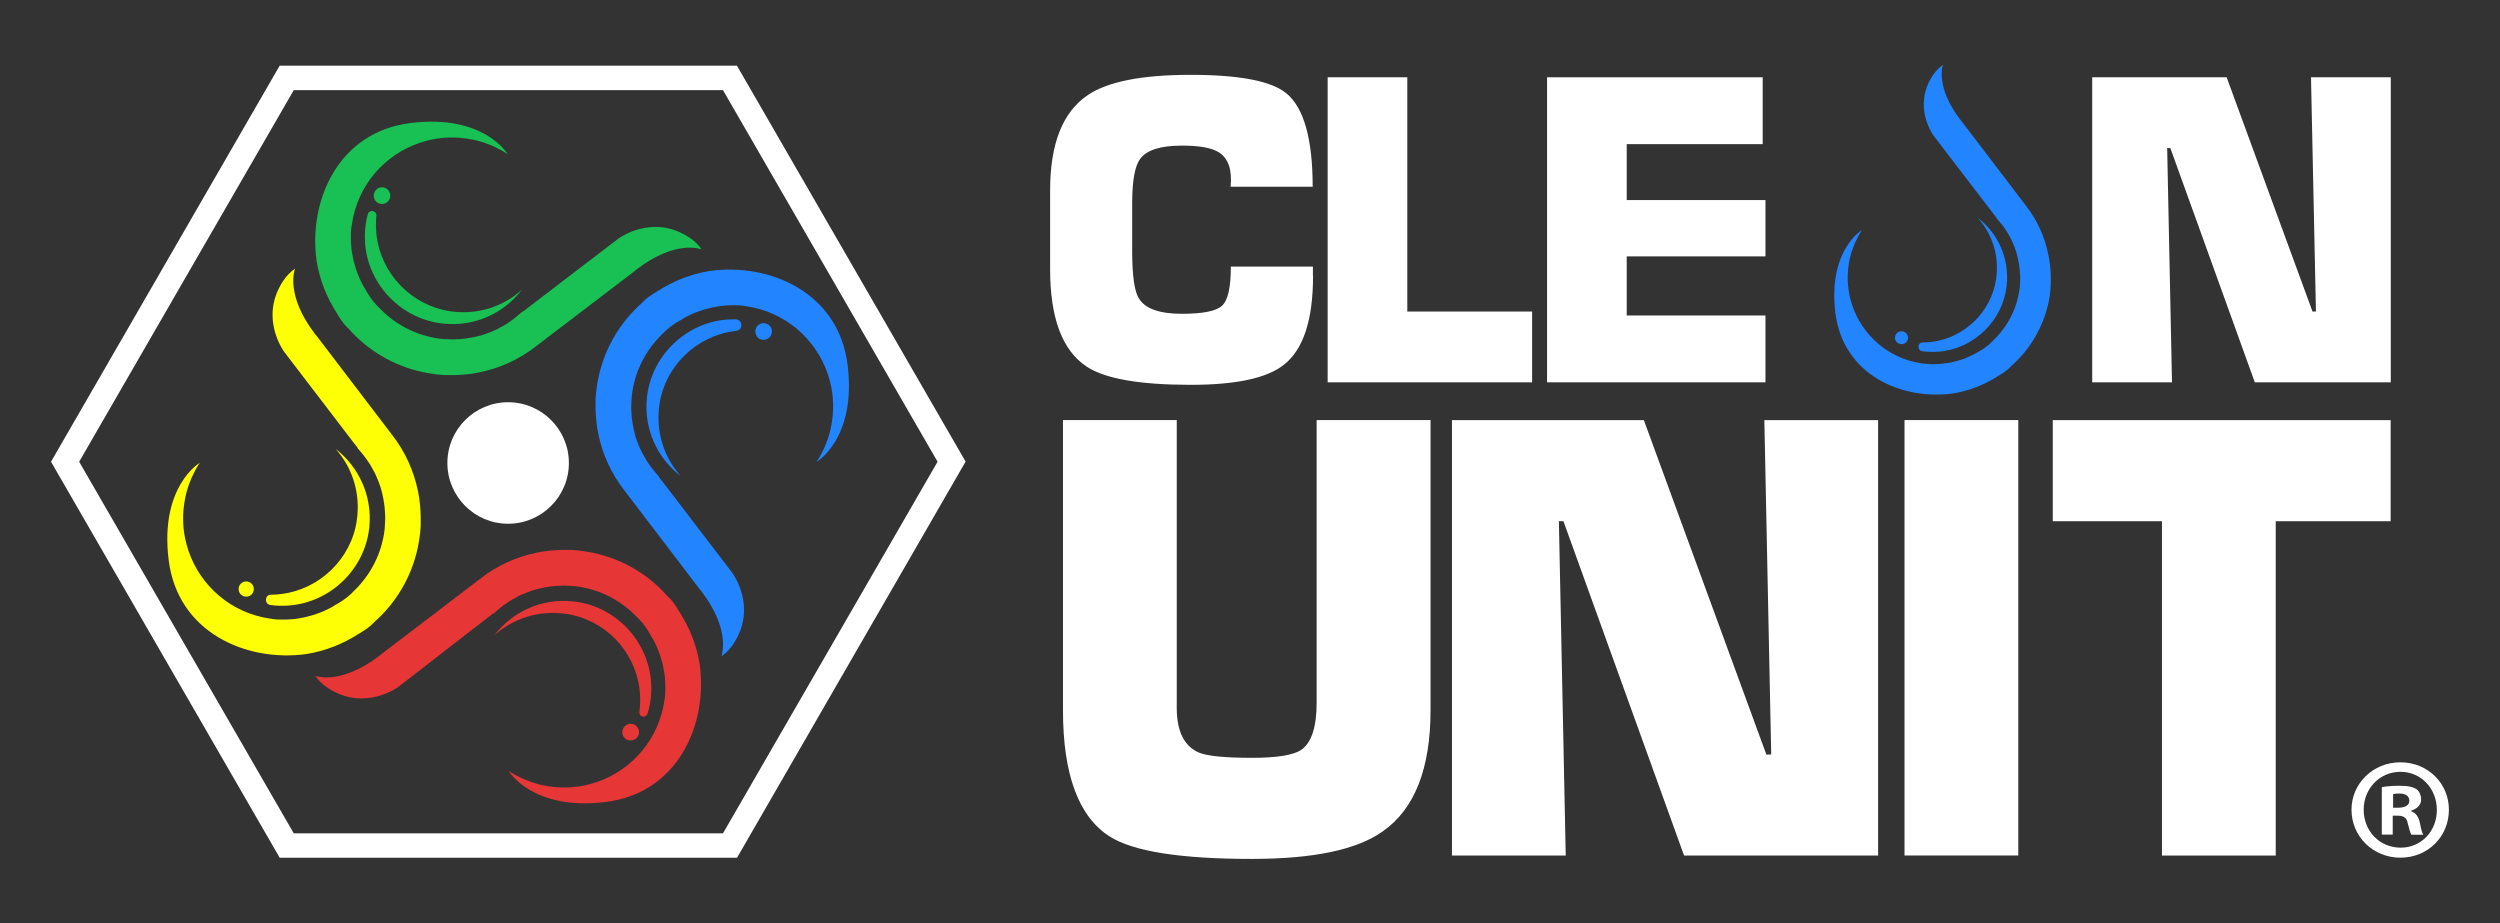 <?xml version="1.0" encoding="utf-8"?>
<!-- Generator: Adobe Illustrator 26.3.1, SVG Export Plug-In . SVG Version: 6.00 Build 0)  -->
<svg version="1.1"
	 id="svg2" xmlns:rdf="http://www.w3.org/1999/02/22-rdf-syntax-ns#" xmlns:svg="http://www.w3.org/2000/svg" xmlns:cc="http://creativecommons.org/ns#" xmlns:dc="http://purl.org/dc/elements/1.1/"
	 xmlns="http://www.w3.org/2000/svg" xmlns:xlink="http://www.w3.org/1999/xlink" x="0px" y="0px" viewBox="0 0 1971.1 728.1"
	 style="enable-background:new 0 0 1971.1 728.1;" xml:space="preserve">
<rect x="0" y="0" width="1971.1" height="728.1" fill="#333333" stroke="none"/>
<style type="text/css">
	.st0{clip-path:url(#SVGID_00000021113124717512341730000017721432435162235019_);}
	.st1{fill:#FEFE05;}
	.st2{fill:#19C053;}
	.st3{fill:#2284FE;}
	.st4{fill:#E63636;}
	.st5{fill:#FFFFFF;}
</style>
<g id="g10" transform="matrix(1.333,0,0,-1.333,0,728.065)">
	<g id="g12">
		<g>
			<defs>
				<rect id="SVGID_1_" x="-246.4" y="-91" width="1971.1" height="728.1"/>
			</defs>
			<clipPath id="SVGID_00000105416778106971565770000012949253248798594204_">
				<use xlink:href="#SVGID_1_"  style="overflow:visible;"/>
			</clipPath>
			<g id="g14" style="clip-path:url(#SVGID_00000105416778106971565770000012949253248798594204_);">
				<g id="g20" transform="translate(186.325,348.627)">
					<path id="path22" class="st1" d="M0,0l1.1-1.3l44.6-58.5c7.7-9.9,12.8-21.3,15.2-33.2c0-0.2,0.1-0.3,0.1-0.5
						c0.4-1.9,0.7-3.9,0.9-5.8c0.1-0.6,0.1-1.1,0.2-1.7c0.1-1.4,0.2-2.7,0.3-4.1c0.1-1.4,0.1-2.8,0.1-4.2c0-0.3,0-0.6,0-0.9
						c0-1.2,0-2.3,0-3.5c-0.1-1.2-0.2-2.5-0.3-3.7l-0.3-2.3c-0.1-0.7-0.2-1.4-0.3-2.1c-0.2-1.3-0.4-2.5-0.7-3.8c0,0-0.1-0.7-0.1-0.7
						c-3.8-17.8-13.2-33.1-25.9-44.2c0,0-1.9-2.7-9-6.8c-9.3-6-19.8-10.2-31-12c-35.3-4.9-76.3,12.6-81.5,55.9
						c-5.3,43.3,18.4,57.2,18.4,57.2c-1.9-2.8-3.4-5.8-4.8-8.8l-1.4-3.6c-0.3-0.8-0.6-1.5-0.8-2.3c-0.1-0.2-0.1-0.4-0.2-0.6
						c-0.5-1.7-1-3.4-1.3-5.1c-2-9.5-1.7-19,0.7-27.8c5.6-21.1,22.6-38.3,45.3-43.2c0.2,0,0.4-0.1,0.6-0.1c1.3-0.3,2.7-0.5,4-0.7
						c0.4-0.1,0.8-0.1,1.2-0.2c1.4-0.2,2.8-0.3,4.3-0.3c0.4,0,0.9,0,1.3,0c1.4,0,2.8,0,4.2,0.1c0.4,0,0.8,0.1,1.3,0.1
						c1.4,0.1,2.8,0.2,4.2,0.5c0.3,0,0.6,0.1,0.9,0.2c1.4,0.2,2.9,0.5,4.3,0.9c0.1,0,0.3,0.1,0.4,0.1c1.5,0.4,3,0.8,4.5,1.3
						c0.2,0.1,0.3,0.1,0.5,0.2c1.5,0.5,3,1.1,4.4,1.7c0.1,0.1,0.3,0.1,0.4,0.2c1.5,0.7,3,1.4,4.4,2.2c0,0,0.1,0,0.1,0.1
						c0.5,0.3,1.1,0.6,1.6,1c0,0,6.2,3,11.4,8.6c6,5.8,10.9,13,14.1,21.1c0,0,0,0,0,0c1.2,3,2.1,6.1,2.8,9.3
						c0.3,1.2,0.5,2.5,0.7,3.7c0.2,1.2,0.3,2.4,0.4,3.7c0,0.1,0,0.2,0,0.4c0,0,0,0,0,0c0.1,1.6,0.2,3.2,0.2,4.8c0,0.9,0,1.8-0.1,2.7
						c0,1-0.1,2-0.2,3c-0.1,1-0.2,2.1-0.4,3.1c-0.1,0.8-0.3,1.7-0.4,2.5c-0.2,1.1-0.5,2.2-0.7,3.3c-0.2,0.8-0.4,1.5-0.6,2.3
						c-0.3,1.1-0.7,2.2-1.1,3.3c-0.3,0.7-0.5,1.4-0.8,2.1c-0.5,1.1-0.9,2.2-1.4,3.3c-0.3,0.7-0.6,1.3-1,1.9
						c-0.6,1.1-1.2,2.2-1.8,3.3c-0.3,0.6-0.7,1.1-1.1,1.7c-0.7,1.1-1.5,2.3-2.3,3.3c-0.3,0.4-0.6,0.8-0.9,1.2
						c-1,1.3-2.1,2.5-3.2,3.8c-0.2,0.2-0.4,0.5-0.5,0.9c-0.6,0.7-2.3,2.9-2.3,2.9l-40.9,53.5c0,0-15.1,20.1-0.7,41.9
						c2,3.1,4.4,5.5,7.1,7.4C-12,38.1-17.8,23.3,0,0"/>
				</g>
				<g id="g24" transform="translate(150.13,197.773)">
					<path id="path26" class="st1" d="M0,0c0-2.5-2-4.5-4.5-4.5C-7-4.5-9-2.5-9,0c0,2.5,2,4.5,4.5,4.5C-2,4.5,0,2.5,0,0"/>
				</g>
				<g id="g28" transform="translate(198.437,280.737)">
					<path id="path30" class="st1" d="M0,0c9.8-10.9,15-26.1,12.6-42.4C9.3-65.1-9.3-83.1-32.1-85.9c-2.1-0.3-4.1-0.4-6.1-0.4
						c-3.7,0-4-5.6-0.3-6.1c3.6-0.5,7.2-0.6,11-0.3C-2.8-90.8,17.4-71.1,20-46.5C21.9-27.6,13.6-10.5,0,0"/>
				</g>
				<g id="g32" transform="translate(376.546,386.846)">
					<path id="path34" class="st2" d="M0,0l-1.3-1.1l-58.5-44.6c-9.9-7.7-21.3-12.8-33.2-15.2c-0.2,0-0.3-0.1-0.5-0.1
						c-1.9-0.4-3.9-0.7-5.8-0.9c-0.6-0.1-1.1-0.1-1.7-0.2c-1.4-0.1-2.7-0.2-4.1-0.3c-1.4-0.1-2.8-0.1-4.2-0.1c-0.3,0-0.6,0-0.9,0
						c-1.1,0-2.3,0-3.5,0c-1.2,0.1-2.5,0.2-3.7,0.3l-2.3,0.3c-0.7,0.1-1.4,0.2-2.1,0.3c-1.3,0.2-2.5,0.4-3.8,0.7
						c0,0-0.7,0.1-0.7,0.1c-17.8,3.8-33.1,13.2-44.2,25.9c0,0-2.7,1.9-6.8,9c-6,9.3-10.2,19.8-12,31c-4.9,35.3,12.6,76.3,55.8,81.5
						c43.3,5.3,57.2-18.4,57.2-18.4c-2.8,1.9-5.8,3.4-8.8,4.8l-3.6,1.4c-0.8,0.3-1.5,0.6-2.3,0.8c-0.2,0.1-0.4,0.1-0.6,0.2
						c-1.7,0.5-3.4,1-5.1,1.3c-9.5,2-19,1.7-27.8-0.7c-21.1-5.6-38.3-22.5-43.2-45.3c0-0.2-0.1-0.4-0.1-0.6c-0.3-1.3-0.5-2.7-0.7-4
						c-0.1-0.4-0.1-0.8-0.2-1.2c-0.2-1.4-0.3-2.8-0.3-4.2c0-0.4,0-0.9,0-1.3c0-1.4,0-2.8,0.1-4.2c0-0.4,0.1-0.8,0.1-1.3
						c0.1-1.4,0.2-2.8,0.5-4.2c0-0.3,0.1-0.6,0.2-0.9c0.2-1.4,0.5-2.9,0.9-4.3c0-0.1,0.1-0.3,0.1-0.4c0.4-1.5,0.8-3,1.3-4.5
						c0.1-0.2,0.1-0.3,0.2-0.5c0.5-1.5,1.1-3,1.7-4.4c0.1-0.1,0.1-0.3,0.2-0.4c0.7-1.5,1.4-3,2.2-4.4c0,0,0-0.1,0.1-0.1
						c0.3-0.5,0.6-1.1,1-1.6c0,0,3-6.2,8.6-11.4c5.8-6,13-10.9,21.1-14.1c0,0,0,0,0,0c3-1.2,6.1-2.1,9.3-2.8
						c1.2-0.3,2.5-0.5,3.7-0.7c1.2-0.2,2.4-0.3,3.7-0.4c0.1,0,0.2,0,0.4,0c0,0,0,0,0,0c1.6-0.1,3.2-0.2,4.8-0.2c0.9,0,1.8,0,2.7,0.1
						c1,0,2,0.1,3,0.2c1,0.1,2.1,0.2,3.1,0.4c0.9,0.1,1.7,0.3,2.5,0.4c1.1,0.2,2.2,0.5,3.3,0.7c0.8,0.2,1.5,0.4,2.3,0.6
						c1.1,0.3,2.2,0.7,3.3,1.1c0.7,0.3,1.4,0.5,2.1,0.8c1.1,0.5,2.2,0.9,3.3,1.4c0.7,0.3,1.3,0.6,1.9,1c1.1,0.6,2.2,1.2,3.3,1.8
						c0.6,0.3,1.1,0.7,1.7,1.1c1.1,0.7,2.3,1.5,3.3,2.3c0.4,0.3,0.8,0.6,1.1,0.9c1.3,1,2.5,2.1,3.8,3.2c0.2,0.2,0.5,0.4,0.9,0.5
						c0.7,0.6,2.9,2.2,2.9,2.2l53.5,40.9c0,0,20.1,15.1,41.9,0.7c3.1-2,5.5-4.4,7.4-7.1C38.1,12,23.3,17.8,0,0"/>
				</g>
				<g id="g36" transform="translate(230.84,430.43)">
					<path id="path38" class="st2" d="M0,0c0-2.7-2.2-4.9-4.9-4.9c-2.7,0-4.9,2.2-4.9,4.9c0,2.7,2.2,5,4.9,5C-2.2,5,0,2.7,0,0"/>
				</g>
				<g id="g40" transform="translate(266.246,362.097)">
					<path id="path42" class="st2" d="M0,0c-22.7,3.4-40.7,21.9-43.5,44.7c-0.5,4-0.5,8-0.1,11.8c0.3,3.1-4.3,3.9-5.1,0.9
						c-1.5-5.5-2-11.3-1.6-17.4C-48.4,15.5-28.7-4.8-4.1-7.3c18.9-2,36.1,6.3,46.5,20C31.5,2.8,16.3-2.4,0,0"/>
				</g>
				<g id="g44" transform="translate(414.766,196.626)">
					<path id="path46" class="st3" d="M0,0l-1.1,1.3l-44.6,58.5c-7.7,9.9-12.8,21.3-15.2,33.2c0,0.2-0.1,0.3-0.1,0.5
						c-0.4,1.9-0.7,3.9-0.9,5.8c-0.1,0.6-0.1,1.1-0.2,1.7c-0.1,1.4-0.2,2.7-0.3,4.1c-0.1,1.4-0.1,2.8-0.1,4.2c0,0.3,0,0.6,0,0.9
						c0,1.1,0,2.3,0,3.5c0.1,1.2,0.2,2.5,0.3,3.7l0.3,2.3c0.1,0.7,0.2,1.4,0.3,2.1c0.2,1.3,0.4,2.5,0.7,3.8c0,0,0.1,0.7,0.1,0.7
						c3.8,17.8,13.2,33.1,25.9,44.2c0,0,1.9,2.7,9,6.8c9.3,6,19.8,10.2,31,12c35.3,4.9,76.3-12.6,81.5-55.8
						c5.3-43.3-18.4-57.2-18.4-57.2c1.9,2.8,3.4,5.8,4.8,8.8l1.4,3.6c0.3,0.8,0.6,1.5,0.8,2.3c0.1,0.2,0.1,0.4,0.2,0.6
						c0.5,1.7,1,3.4,1.3,5.1c2,9.5,1.7,19-0.7,27.8c-5.6,21.1-22.6,38.3-45.3,43.2c-0.2,0-0.4,0.1-0.6,0.1c-1.3,0.3-2.7,0.5-4,0.7
						c-0.4,0.1-0.8,0.1-1.2,0.2c-1.4,0.2-2.8,0.3-4.2,0.3c-0.4,0-0.9,0-1.3,0c-1.4,0-2.8,0-4.2-0.1c-0.4,0-0.8-0.1-1.3-0.1
						c-1.4-0.1-2.8-0.2-4.2-0.5c-0.3,0-0.6-0.1-0.9-0.2c-1.4-0.2-2.9-0.5-4.3-0.9c-0.1,0-0.3-0.1-0.4-0.1c-1.5-0.4-3-0.8-4.5-1.3
						c-0.2-0.1-0.3-0.1-0.5-0.2c-1.5-0.5-3-1.1-4.4-1.7c-0.1-0.1-0.3-0.1-0.4-0.2c-1.5-0.7-3-1.4-4.4-2.2c0,0-0.1,0-0.1-0.1
						c-0.5-0.3-1.1-0.7-1.6-1c0,0-6.2-3-11.4-8.6c-6-5.8-10.9-13-14.1-21.1c0,0,0,0,0,0c-1.2-3-2.1-6.1-2.8-9.3
						c-0.3-1.2-0.5-2.5-0.7-3.8c-0.2-1.2-0.3-2.4-0.4-3.7c0-0.1,0-0.2,0-0.4c0,0,0,0,0,0c-0.1-1.6-0.2-3.2-0.2-4.8
						c0-0.9,0-1.8,0.1-2.7c0-1,0.1-2,0.2-3c0.1-1,0.2-2.1,0.4-3.1c0.1-0.8,0.3-1.7,0.4-2.5c0.2-1.1,0.5-2.2,0.7-3.3
						c0.2-0.8,0.4-1.5,0.6-2.3c0.3-1.1,0.7-2.2,1.1-3.3c0.3-0.7,0.5-1.4,0.8-2.1c0.5-1.1,0.9-2.2,1.5-3.3c0.3-0.7,0.6-1.3,1-1.9
						c0.6-1.1,1.2-2.2,1.8-3.3c0.3-0.6,0.7-1.1,1.1-1.7c0.7-1.1,1.5-2.3,2.3-3.3c0.3-0.4,0.6-0.8,0.9-1.1c1-1.3,2.1-2.5,3.2-3.8
						c0.2-0.2,0.4-0.5,0.5-0.9c0.6-0.7,2.3-2.9,2.3-2.9l40.9-53.5c0,0,15.1-20.1,0.7-41.9c-2-3.1-4.4-5.5-7.1-7.4
						C12-38.1,17.8-23.3,0,0"/>
				</g>
				<g id="g48" transform="translate(456.566,350.151)">
					<path id="path50" class="st3" d="M0,0c0-2.7-2.2-5-4.9-5c-2.7,0-4.9,2.2-4.9,5c0,2.7,2.2,4.9,4.9,4.9C-2.2,4.9,0,2.7,0,0"/>
				</g>
				<g id="g52" transform="translate(435.154,357.3)">
					<path id="path54" class="st3" d="M0,0c-1.7,0-3.4,0-5.1-0.1C-29.7-2-49.9-21.7-52.5-46.2c-2-18.9,6.3-36.1,20-46.5h0
						c-9.8,10.9-15,26.1-12.6,42.4C-41.8-27.7-23.2-9.7-0.5-6.9c0.2,0,0.5,0.1,0.7,0.1C4.6-6.4,4.3-0.1,0,0"/>
				</g>
				<g id="g56" transform="translate(224.545,158.408)">
					<path id="path58" class="st4" d="M0,0l1.3,1.1l58.5,44.6c9.9,7.7,21.3,12.8,33.2,15.2c0.2,0,0.3,0.1,0.5,0.1
						c1.9,0.4,3.9,0.7,5.8,0.9c0.6,0.1,1.1,0.1,1.7,0.2c1.4,0.1,2.7,0.2,4.1,0.3c1.4,0.1,2.8,0.1,4.2,0.1c0.3,0,0.6,0,0.9,0
						c1.2,0,2.3,0,3.5,0c1.2-0.1,2.5-0.2,3.7-0.3l2.3-0.3c0.7-0.1,1.4-0.2,2.1-0.3c1.3-0.2,2.5-0.4,3.8-0.7c0,0,0.7-0.1,0.7-0.1
						c17.8-3.8,33.1-13.2,44.2-25.9c0,0,2.7-1.9,6.8-9c6-9.3,10.2-19.8,12-31c4.9-35.3-12.6-76.3-55.8-81.5
						c-43.3-5.3-57.2,18.4-57.2,18.4c2.8-1.9,5.8-3.4,8.8-4.8l3.6-1.4c0.8-0.3,1.5-0.6,2.3-0.8c0.2-0.1,0.4-0.1,0.6-0.2
						c1.7-0.5,3.4-1,5.1-1.3c9.5-2,19-1.7,27.8,0.7c21.1,5.6,38.3,22.6,43.2,45.3c0,0.2,0.1,0.4,0.1,0.6c0.3,1.3,0.5,2.7,0.7,4
						c0.1,0.4,0.1,0.8,0.2,1.2c0.2,1.4,0.3,2.8,0.3,4.2c0,0.4,0,0.9,0,1.3c0,1.4,0,2.8-0.1,4.2c0,0.4-0.1,0.8-0.1,1.3
						c-0.1,1.4-0.2,2.8-0.5,4.2c0,0.3-0.1,0.6-0.2,0.9c-0.2,1.4-0.5,2.9-0.9,4.3c0,0.1-0.1,0.3-0.1,0.4c-0.4,1.5-0.8,3-1.3,4.5
						c-0.1,0.2-0.1,0.3-0.2,0.5c-0.5,1.5-1.1,3-1.7,4.4c-0.1,0.1-0.1,0.3-0.2,0.4c-0.7,1.5-1.4,3-2.2,4.4c0,0,0,0.1-0.1,0.1
						c-0.3,0.5-0.6,1.1-1,1.6c0,0-3,6.2-8.6,11.4c-5.8,6-13,10.9-21.1,14.1c0,0,0,0,0,0c-3,1.2-6.1,2.1-9.3,2.8
						c-1.2,0.3-2.5,0.5-3.7,0.7c-1.2,0.2-2.4,0.3-3.7,0.4c-0.1,0-0.2,0-0.4,0c0,0,0,0,0,0c-1.6,0.1-3.2,0.2-4.8,0.2
						c-0.9,0-1.8,0-2.7-0.1c-1,0-2-0.1-3-0.2c-1-0.1-2.1-0.2-3.1-0.4c-0.9-0.1-1.7-0.3-2.5-0.4c-1.1-0.2-2.2-0.5-3.3-0.7
						c-0.8-0.2-1.5-0.4-2.3-0.6c-1.1-0.3-2.2-0.7-3.3-1.1c-0.7-0.3-1.4-0.5-2.1-0.8c-1.1-0.5-2.2-0.9-3.3-1.4
						c-0.7-0.3-1.3-0.6-1.9-1c-1.1-0.6-2.2-1.2-3.3-1.8c-0.6-0.3-1.1-0.7-1.7-1.1c-1.1-0.7-2.3-1.5-3.3-2.3
						c-0.4-0.3-0.8-0.6-1.2-0.9c-1.3-1-2.5-2.1-3.8-3.2c-0.2-0.2-0.5-0.4-0.9-0.5c-0.8-0.6-2.9-2.2-2.9-2.2L11.2-18.4
						c0,0-20.1-15.1-41.9-0.7c-3.1,2-5.5,4.4-7.4,7.1C-38.1-12-23.3-17.8,0,0"/>
				</g>
				<g id="g60" transform="translate(377.992,113.123)">
					<path id="path62" class="st4" d="M0,0c0-2.7-2.2-4.9-5-4.9S-9.9-2.7-9.9,0c0,2.7,2.2,5,4.9,5S0,2.7,0,0"/>
				</g>
				<g id="g64" transform="translate(385.075,143.079)">
					<path id="path66" class="st4" d="M0,0c-1.9,24.6-21.5,44.9-46.1,47.4c-18.9,2-36.1-6.3-46.5-20c10.9,9.8,26.1,15,42.4,12.6
						C-27.5,36.7-9.5,18.2-6.8-4.6c0.6-4.6,0.5-9.1-0.1-13.4c-0.4-3,3.9-3.9,4.8-1C-0.2-13.1,0.5-6.7,0,0"/>
				</g>
				<g id="g106" transform="translate(1159.484,475.372)">
					<path id="path108" class="st3" d="M0,0l0.9-1.1l38.1-50c6.6-8.5,10.9-18.2,13-28.4c0-0.1,0.1-0.3,0.1-0.4
						c0.3-1.6,0.6-3.3,0.8-5c0.1-0.5,0.1-1,0.2-1.5c0.1-1.2,0.2-2.3,0.3-3.5c0.1-1.2,0.1-2.4,0.1-3.6c0-0.3,0-0.5,0-0.8c0-1,0-2,0-3
						c-0.1-1.1-0.1-2.1-0.2-3.2l-0.2-1.9c-0.1-0.6-0.1-1.2-0.2-1.8c-0.2-1.1-0.4-2.2-0.6-3.2c0,0-0.1-0.6-0.1-0.6
						c-3.3-15.2-11.3-28.3-22.2-37.8c0,0-1.6-2.3-7.7-5.8c-7.9-5.2-16.9-8.7-26.5-10.3c-30.2-4.2-65.2,10.8-69.7,47.7
						c-4.5,37,15.7,48.9,15.7,48.9c-1.6-2.4-2.9-4.9-4.1-7.5l-1.2-3.1c-0.2-0.7-0.5-1.3-0.7-2c-0.1-0.2-0.1-0.3-0.2-0.5
						c-0.4-1.4-0.8-2.9-1.1-4.4c-1.7-8.1-1.4-16.2,0.6-23.8c4.8-18,19.3-32.8,38.7-36.9c0.2,0,0.3-0.1,0.5-0.1
						c1.2-0.2,2.3-0.4,3.4-0.6c0.3,0,0.7-0.1,1-0.1c1.2-0.1,2.4-0.2,3.6-0.3c0.4,0,0.8,0,1.1,0c1.2,0,2.4,0,3.6,0.1
						c0.4,0,0.7,0,1.1,0.1c1.2,0.1,2.4,0.2,3.6,0.4c0.3,0,0.5,0.1,0.8,0.1c1.2,0.2,2.5,0.4,3.7,0.7c0.1,0,0.2,0,0.3,0.1
						c1.3,0.3,2.6,0.7,3.8,1.1c0.1,0,0.3,0.1,0.4,0.1c1.3,0.4,2.6,0.9,3.8,1.5c0.1,0.1,0.2,0.1,0.3,0.1c1.3,0.6,2.6,1.2,3.8,1.9
						c0,0,0,0,0.1,0c0.5,0.3,0.9,0.6,1.4,0.8c0,0,5.3,2.5,9.7,7.4c5.2,5,9.3,11.1,12.1,18c0,0,0,0,0,0c1,2.5,1.8,5.2,2.4,8
						c0.2,1,0.4,2.1,0.6,3.2c0.2,1,0.3,2.1,0.4,3.2c0,0.1,0,0.2,0,0.3c0,0,0,0,0,0c0.1,1.4,0.1,2.8,0.1,4.1c0,0.8,0,1.5-0.1,2.3
						c0,0.9-0.1,1.7-0.2,2.5c-0.1,0.9-0.2,1.8-0.3,2.6c-0.1,0.7-0.2,1.5-0.4,2.2c-0.2,0.9-0.4,1.9-0.6,2.8c-0.2,0.6-0.3,1.3-0.5,1.9
						c-0.3,1-0.6,1.9-0.9,2.9c-0.2,0.6-0.5,1.2-0.7,1.8c-0.4,0.9-0.8,1.9-1.2,2.8c-0.3,0.6-0.6,1.1-0.8,1.7c-0.5,0.9-1,1.9-1.6,2.8
						c-0.3,0.5-0.6,1-0.9,1.4c-0.6,1-1.3,1.9-2,2.9c-0.3,0.3-0.5,0.7-0.8,1c-0.9,1.1-1.8,2.2-2.7,3.2c-0.2,0.2-0.3,0.5-0.4,0.7
						c-0.5,0.6-1.9,2.5-1.9,2.5L-15.7-9.6c0,0-12.9,17.2-0.6,35.8c1.7,2.6,3.8,4.7,6.1,6.3C-10.3,32.6-15.2,19.9,0,0"/>
				</g>
				<g id="g110" transform="translate(1128.544,346.423)">
					<path id="path112" class="st3" d="M0,0c0-2.1-1.7-3.8-3.8-3.8C-6-3.8-7.7-2.1-7.7,0c0,2.1,1.7,3.8,3.8,3.8C-1.7,3.8,0,2.1,0,0"
						/>
				</g>
				<g id="g114" transform="translate(1169.837,417.341)">
					<path id="path116" class="st3" d="M0,0c8.4-9.4,12.9-22.3,10.8-36.3C7.9-55.7-7.9-71-27.4-73.4c-1.8-0.2-3.5-0.3-5.2-0.3
						c-3.2,0-3.4-4.8-0.2-5.2c3-0.4,6.2-0.5,9.4-0.3c21,1.6,38.4,18.4,40.5,39.4C18.7-23.6,11.7-9,0,0"/>
				</g>
			</g>
		</g>
	</g>
</g>
<g id="g86" transform="translate(1413.683,237.849)">
	<path id="path88" class="st5" d="M471.2,173.1h-90.6v263.6h-89.7V173.1h-86.1V93.4h266.4V173.1z"/>
</g>
<g id="g80" transform="translate(1110.584,40.16)">
	<path id="path82" class="st5" d="M370.2,634.4H217.2l-95.1-263.6h-3.6l5.4,263.6H34.2V291.1h151.3l96.6,263.7l3.8-0.1l-5.4-263.6
		h89.7V634.4z"/>
</g>
<g id="g94" transform="translate(905.973,319.943)">
	<path id="path96" class="st5" d="M302-18.5H140.8V-259h62.8v184.7H302V-18.5z"/>
</g>
<g id="g98" transform="translate(1043.97,319.943)">
	<path id="path100" class="st5" d="M348-18.5H175.8V-259h170v52.7H238.6v44.1H348v44.4H238.6v46.6H348V-18.5z"/>
</g>
<g id="g102" transform="translate(1413.683,319.943)">
	<path id="path104" class="st5" d="M471.2-18.5H364.1l-66.6-184.7h-2.5l3.8,184.7h-62.9V-259h106l67.7,184.7l2.7,0L408.4-259h62.9
		V-18.5z"/>
</g>
<g id="g68" transform="translate(336.433,272.238)">
	<path id="path70" class="st5" d="M112.1,92.8c0,26.5-21.5,47.9-47.9,47.9c-26.5,0-47.9-21.5-47.9-47.9c0-26.5,21.5-47.9,47.9-47.9
		C90.7,44.9,112.1,66.4,112.1,92.8"/>
</g>
<g id="g72" transform="translate(173.716,53.255)">
	<path id="path74" class="st5" d="M57.9,603.8h338.4l169.2-293l-169.2-293H57.9l-169.2,293L57.9,603.8z M407.4,623H46.8
		l-180.3-312.2L46.8-1.5h360.5l180.3,312.2L407.4,623z"/>
</g>
<g id="g76" transform="translate(845.893,126.097)">
	<path id="path78" class="st5" d="M282,433.8c0,46.2-12.6,78.1-37.7,95.6c-20.3,14.5-54.7,21.7-103.2,21.7
		c-56.2,0-93.6-5.9-112.1-17.7C4.5,517.8-7.8,484.6-7.8,433.8V205.1h89.7V432c0,18.4,5.8,30.2,17.5,35.3c6.6,2.7,20.5,4.1,41.7,4.1
		c19.7,0,32.7-2.1,39-6.3c8.1-5.7,12.1-18.1,12.1-37.1V205.1H282V433.8z"/>
</g>
<path id="path84" class="st5" d="M1591.3,674.5h-89.7V331.2h89.7V674.5z"/>
<g id="g90" transform="translate(776.461,383.008)">
	<path id="path92" class="st5" d="M258.8-165.6c0,34.7-7.6,58.1-22.9,70.1c-13.2,10.6-37.7,15.9-73.5,15.9c-40,0-67.4-4.7-82-14.3
		c-19.3-12.7-28.9-38.3-28.9-76.8v-62.2c0-36.8,9.9-61.9,29.8-75.2C97-318.7,124-324,162.4-324c38.5,0,63.7,4.9,75.4,14.6
		c13.8,11.4,20.7,36,20.7,73.6h-64.7c1.3-13.3-1.8-22.3-9.1-27c-5.5-3.6-15.2-5.4-29.2-5.4c-17,0-28,3.5-33,10.5
		c-4.2,5.5-6.3,17.2-6.3,35.2v37.4c0,19.5,1.8,31.9,5.3,37.4c4.8,8,16.1,12.1,33.9,12.1c16.5,0,27.1-2.1,31.7-6.4
		c4.6-4.2,6.9-14.5,6.9-30.8h64.7V-165.6z"/>
</g>
<g id="g118" transform="translate(1415.119,68.43)">
	<path id="path120" class="st5" d="M471.7,568.4h4.1c4.8,0,8.7-1.6,8.7-5.5c0-3.4-2.5-5.7-8-5.7c-2.3,0-3.9,0.2-4.8,0.5V568.4z
		 M471.5,589.6h-8.7v-37.4c3.4-0.7,8.2-1.1,14.4-1.1c7.1,0,10.3,1.1,13,2.7c2.1,1.6,3.6,4.6,3.6,8.2c0,4.1-3.2,7.3-7.8,8.7v0.5
		c3.7,1.4,5.7,4.1,6.8,9.1c1.1,5.7,1.8,8,2.7,9.4h-9.3c-1.1-1.4-1.8-4.8-3-9.1c-0.7-4.1-3-5.9-7.7-5.9h-4.1V589.6z M448.5,570
		c0,16.6,12.3,29.9,29.2,29.9c16.4,0,28.5-13.2,28.5-29.7c0-16.6-12.1-30.1-28.7-30.1C460.8,540.1,448.5,553.6,448.5,570 M515.7,570
		c0,21.2-16.6,37.8-38.3,37.8c-21.4,0-38.5-16.6-38.5-37.8c0-20.8,17.1-37.4,38.5-37.4C499.1,532.6,515.7,549.2,515.7,570"/>
</g>
</svg>
